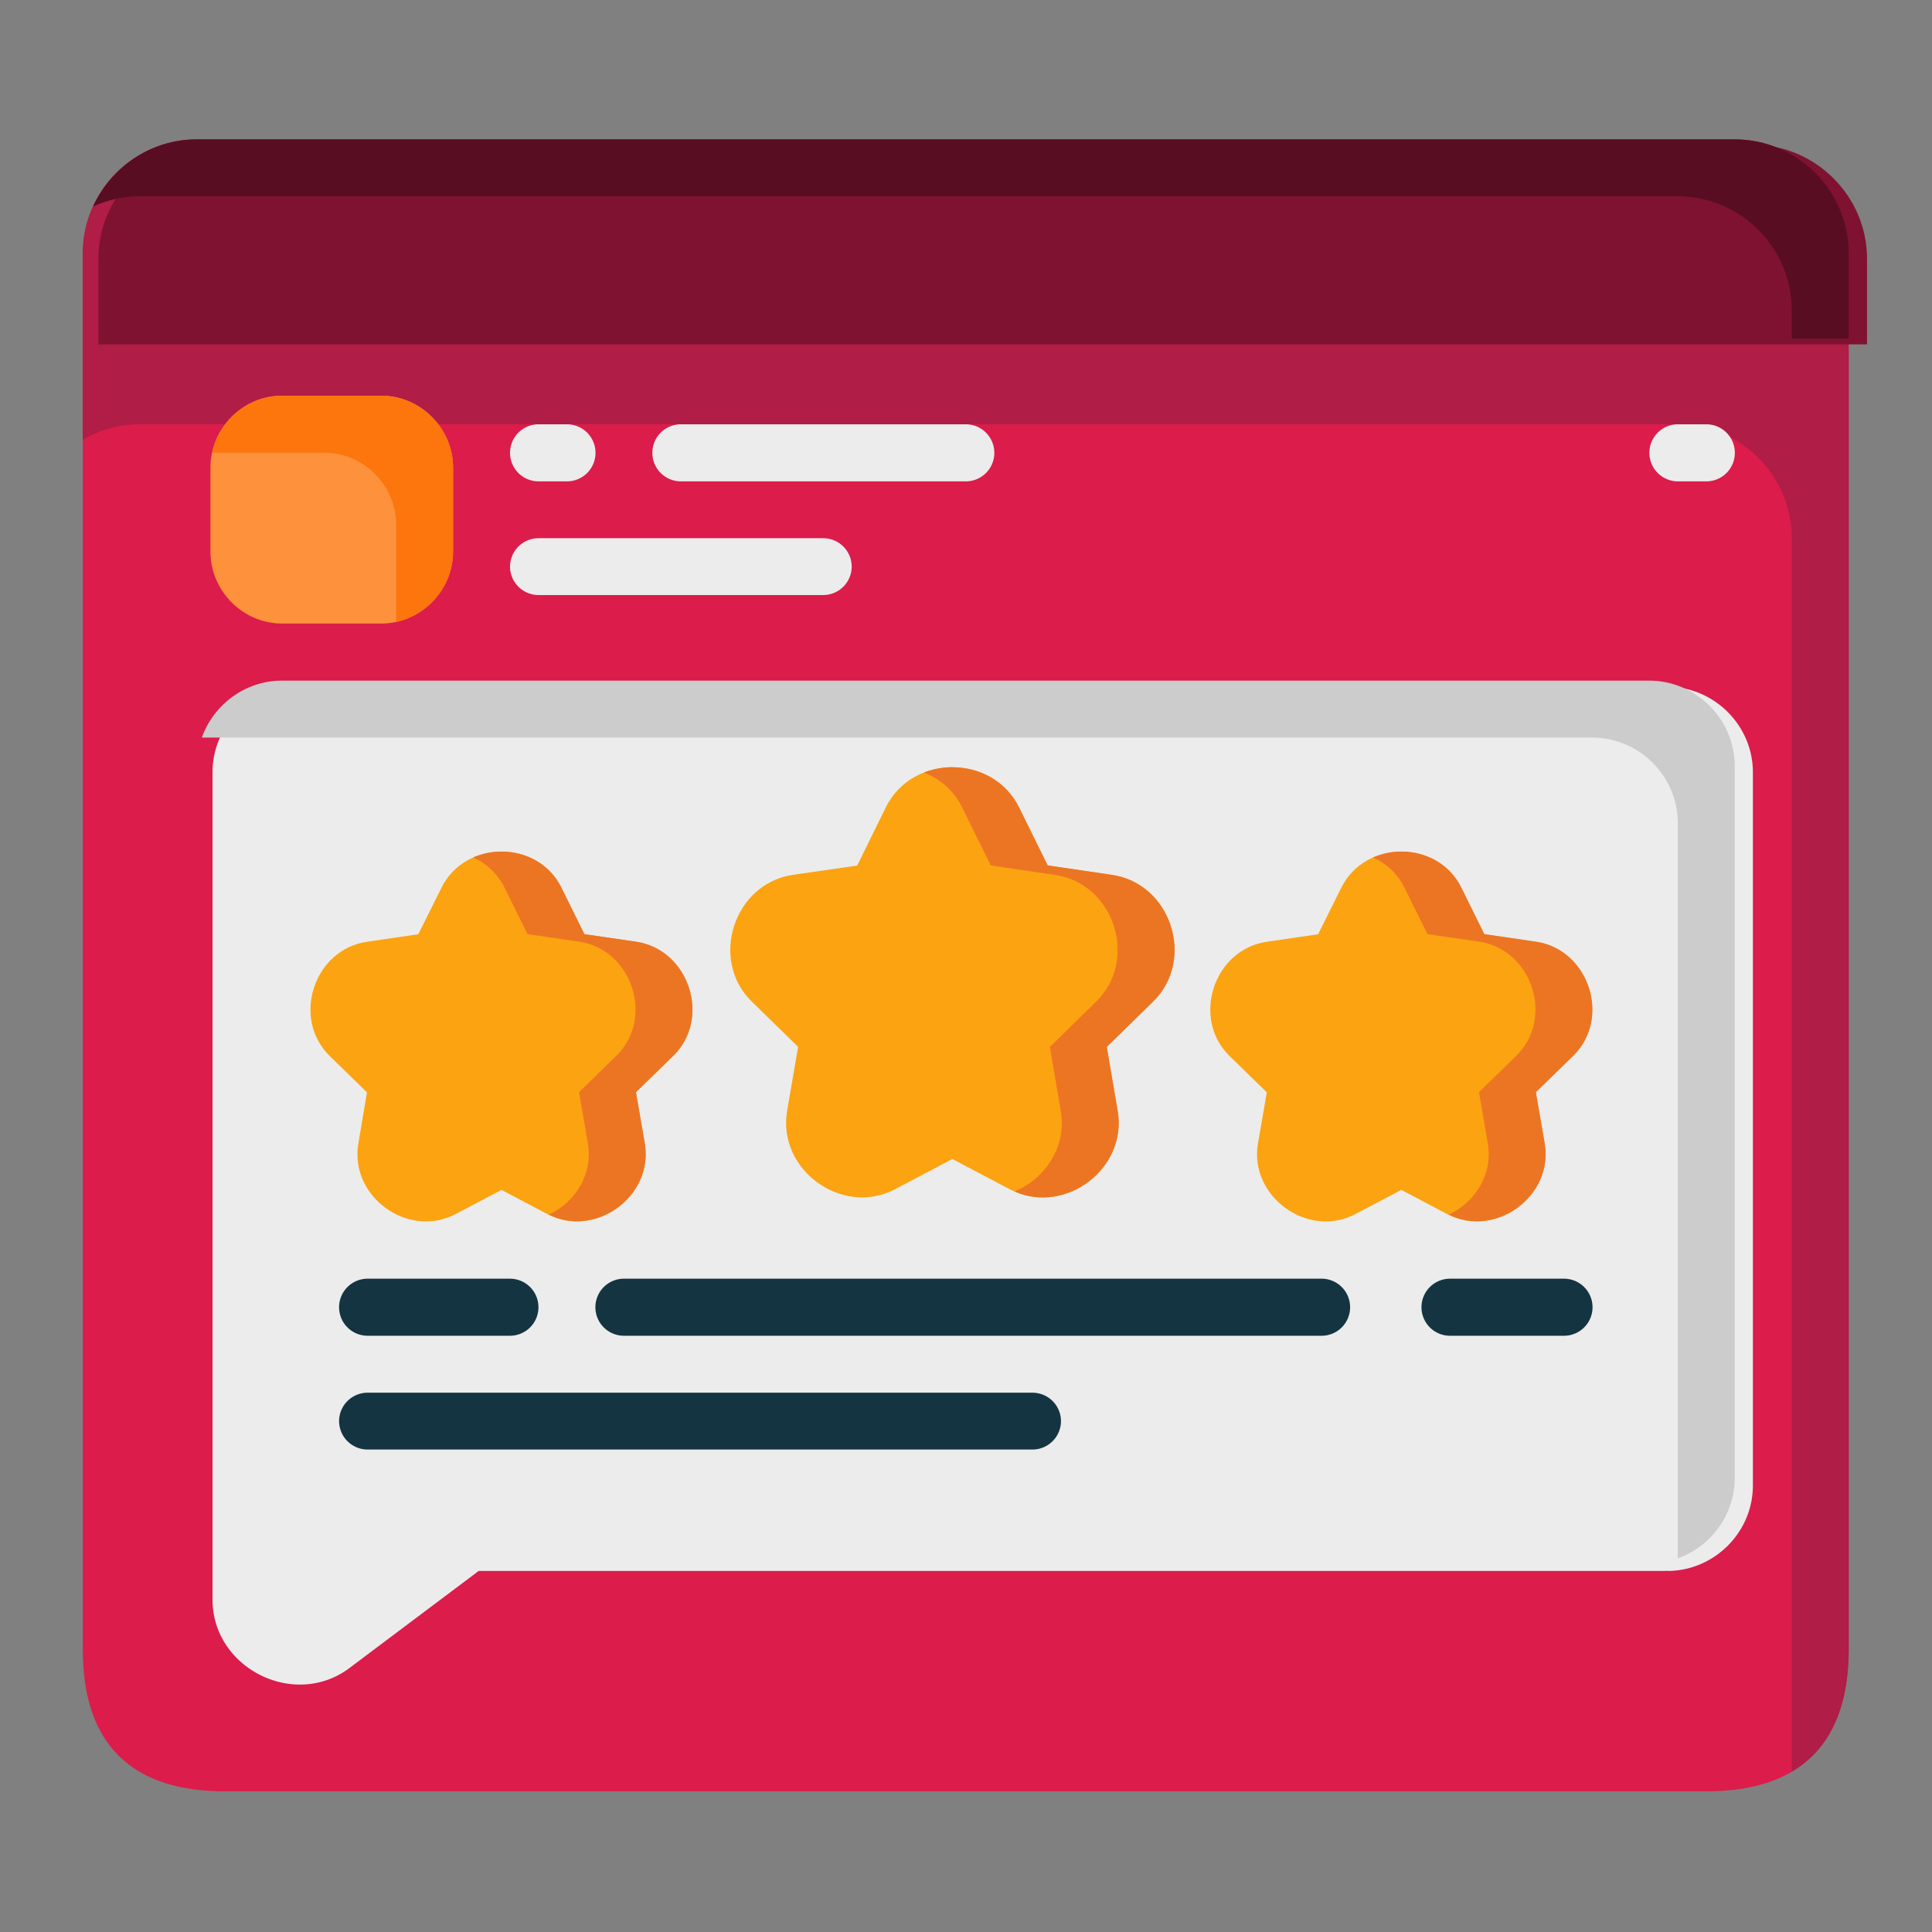 <?xml version="1.0" encoding="UTF-8" standalone="no"?>
<svg
   width="64pt"
   height="64pt"
   viewBox="0 0 22.578 22.578"
   version="1.1"
   id="svg831"
   inkscape:version="1.1.2 (1:1.1+202202050950+0a00cf5339)"
   sodipodi:docname="18 - Rating.svg"
   inkscape:export-filename="/media/taufikramadhan/Data/Tr Design Studio/Project Design/TR Creative Design/Icon Design/Project Hiring/Icon Icons/019 - Commerce And Shopping/5 - Send/18 - Rating.png"
   inkscape:export-xdpi="576"
   inkscape:export-ydpi="576"
   xmlns:inkscape="http://www.inkscape.org/namespaces/inkscape"
   xmlns:sodipodi="http://sodipodi.sourceforge.net/DTD/sodipodi-0.dtd"
   xmlns="http://www.w3.org/2000/svg"
   xmlns:svg="http://www.w3.org/2000/svg"
   xmlns:rdf="http://www.w3.org/1999/02/22-rdf-syntax-ns#"
   xmlns:cc="http://creativecommons.org/ns#"
   xmlns:dc="http://purl.org/dc/elements/1.1/">
  <rect x="0" y="0" width="22.578" height="22.578" fill="#808080" stroke="none"/>
  <defs
     id="defs825">
    <pattern
       id="EMFhbasepattern"
       patternUnits="userSpaceOnUse"
       width="6"
       height="6"
       x="0"
       y="0" />
    <pattern
       id="EMFhbasepattern-9"
       patternUnits="userSpaceOnUse"
       width="6"
       height="6"
       x="0"
       y="0" />
    <pattern
       id="EMFhbasepattern-0"
       patternUnits="userSpaceOnUse"
       width="6"
       height="6"
       x="0"
       y="0" />
    <pattern
       id="EMFhbasepattern-7"
       patternUnits="userSpaceOnUse"
       width="6"
       height="6"
       x="0"
       y="0" />
    <pattern
       id="EMFhbasepattern-2"
       patternUnits="userSpaceOnUse"
       width="6"
       height="6"
       x="0"
       y="0" />
    <pattern
       id="EMFhbasepattern-98"
       patternUnits="userSpaceOnUse"
       width="6"
       height="6"
       x="0"
       y="0" />
    <pattern
       id="EMFhbasepattern-6"
       patternUnits="userSpaceOnUse"
       width="6"
       height="6"
       x="0"
       y="0" />
    <pattern
       id="EMFhbasepattern-01"
       patternUnits="userSpaceOnUse"
       width="6"
       height="6"
       x="0"
       y="0" />
    <pattern
       id="EMFhbasepattern-07"
       patternUnits="userSpaceOnUse"
       width="6"
       height="6"
       x="0"
       y="0" />
    <pattern
       id="EMFhbasepattern-8"
       patternUnits="userSpaceOnUse"
       width="6"
       height="6"
       x="0"
       y="0" />
    <pattern
       id="EMFhbasepattern-4"
       patternUnits="userSpaceOnUse"
       width="6"
       height="6"
       x="0"
       y="0" />
    <pattern
       id="EMFhbasepattern-40"
       patternUnits="userSpaceOnUse"
       width="6"
       height="6"
       x="0"
       y="0" />
    <pattern
       id="EMFhbasepattern-08"
       patternUnits="userSpaceOnUse"
       width="6"
       height="6"
       x="0"
       y="0" />
    <pattern
       id="EMFhbasepattern-04"
       patternUnits="userSpaceOnUse"
       width="6"
       height="6"
       x="0"
       y="0" />
    <pattern
       id="EMFhbasepattern-014"
       patternUnits="userSpaceOnUse"
       width="6"
       height="6"
       x="0"
       y="0" />
    <pattern
       id="EMFhbasepattern-27"
       patternUnits="userSpaceOnUse"
       width="6"
       height="6"
       x="0"
       y="0" />
    <pattern
       id="EMFhbasepattern-09"
       patternUnits="userSpaceOnUse"
       width="6"
       height="6"
       x="0"
       y="0" />
    <pattern
       id="EMFhbasepattern-5"
       patternUnits="userSpaceOnUse"
       width="6"
       height="6"
       x="0"
       y="0" />
    <pattern
       id="EMFhbasepattern-018"
       patternUnits="userSpaceOnUse"
       width="6"
       height="6"
       x="0"
       y="0" />
  </defs>
  <sodipodi:namedview
     id="base"
     pagecolor="#ffffff"
     bordercolor="#666666"
     borderopacity="1.0"
     inkscape:pageopacity="0.0"
     inkscape:pageshadow="2"
     inkscape:zoom="4.4249417"
     inkscape:cx="41.243481"
     inkscape:cy="44.746352"
     inkscape:document-units="pt"
     inkscape:current-layer="layer1"
     showgrid="false"
     units="pt"
     inkscape:window-width="1366"
     inkscape:window-height="705"
     inkscape:window-x="0"
     inkscape:window-y="31"
     inkscape:window-maximized="1"
     inkscape:pagecheckerboard="true"
     inkscape:showpageshadow="false"
     inkscape:object-paths="true"
     inkscape:snap-intersection-paths="true"
     inkscape:snap-smooth-nodes="true"
     inkscape:snap-midpoints="true"
     showguides="true"
     inkscape:snap-bbox="true"
     inkscape:bbox-nodes="true"
     inkscape:snap-nodes="false"
     inkscape:snap-global="true"
     inkscape:document-rotation="0">
    <inkscape:grid
       type="xygrid"
       id="grid1378" />
    <sodipodi:guide
       position="0.97,21.608"
       orientation="78,0"
       id="guide1380"
       inkscape:locked="false" />
    <sodipodi:guide
       position="0.97,0.97"
       orientation="0,78"
       id="guide1382"
       inkscape:locked="false" />
    <sodipodi:guide
       position="21.608,0.97"
       orientation="-78,0"
       id="guide1384"
       inkscape:locked="false" />
    <sodipodi:guide
       position="21.608,21.608"
       orientation="0,-78"
       id="guide1386"
       inkscape:locked="false" />
  </sodipodi:namedview>
  <g
     inkscape:label="Icon"
     inkscape:groupmode="layer"
     id="layer1"
     transform="translate(0,-274.422)">
    <g
       id="g168288"
       style="display:inline;stroke-width:0.795"
       transform="matrix(1.258,0,0,1.258,-114.483,-115.644)">
      <path
         style="color:#000000;fill:#dc1c4b;stroke-width:0.795;stroke-linecap:round;stroke-linejoin:round;stroke-miterlimit:1.5;-inkscape-stroke:none"
         d="m 92.832,311.363 c -0.581,0 -1.059,0.477 -1.059,1.059 v 12.965 c -10e-7,0.405 0.093,0.751 0.332,0.99 0.239,0.239 0.585,0.332 0.99,0.332 h 13.758 c 0.405,0 0.751,-0.093 0.99,-0.332 0.239,-0.239 0.334,-0.585 0.334,-0.99 v -12.965 c 2e-5,-0.581 -0.477,-1.059 -1.059,-1.059 z"
         id="path383500" />
      <path
         id="path153680"
         style="color:#000000;fill:#b01d47;fill-opacity:1;stroke-width:0.795;stroke-linecap:round;stroke-linejoin:round;stroke-miterlimit:1.5;-inkscape-stroke:none"
         d="m 92.832,311.363 c -0.581,0 -1.059,0.477 -1.059,1.058 v 1.732 c 0.156,-0.091 0.337,-0.144 0.53,-0.144 h 14.287 c 0.581,0 1.059,0.477 1.059,1.058 v 11.46 c 0.071,-0.042 0.136,-0.092 0.195,-0.15 0.239,-0.239 0.334,-0.585 0.334,-0.99 v -12.965 c 2e-5,-0.581 -0.477,-1.058 -1.059,-1.058 z" />
      <path
         id="path383506"
         style="color:#000000;fill:#801231;stroke-width:3.004;stroke-linecap:round;stroke-linejoin:round;stroke-miterlimit:1.5;-inkscape-stroke:none"
         d="m 350.861,118.287 c -2.197,0 -4.002,1.803 -4.002,4 v 2.998 h 62.002 v -2.998 c 7e-5,-2.197 -1.805,-4 -4.002,-4 z"
         transform="matrix(0.265,0,0,0.265,0,280.067)" />
      <path
         style="color:#000000;fill:#ececec;stroke-width:0.795;stroke-linecap:round;stroke-linejoin:round;stroke-miterlimit:1.5;-inkscape-stroke:none"
         d="m 96.006,314.01 a 0.265,0.265 0 0 0 -0.264,0.264 0.265,0.265 0 0 0 0.264,0.266 h 0.266 a 0.265,0.265 0 0 0 0.264,-0.266 0.265,0.265 0 0 0 -0.264,-0.264 z"
         id="path104545" />
      <path
         style="color:#000000;fill:#ececec;stroke-width:0.795;stroke-linecap:round;stroke-linejoin:round;stroke-miterlimit:1.5;-inkscape-stroke:none"
         d="m 97.33,314.01 a 0.265,0.265 0 0 0 -0.266,0.264 0.265,0.265 0 0 0 0.266,0.266 h 2.645 a 0.265,0.265 0 0 0 0.266,-0.266 0.265,0.265 0 0 0 -0.266,-0.264 z"
         id="path104627" />
      <path
         style="color:#000000;fill:#ececec;stroke-width:3.004;stroke-linecap:round;stroke-linejoin:round;stroke-miterlimit:1.5;-inkscape-stroke:none"
         d="m 353.857,137.287 c -1.645,0 -2.996,1.353 -2.996,2.998 v 29.002 c -2e-5,2.409 2.871,3.846 4.799,2.4 l 4.531,-3.404 h 41.59 a 1,1 0 0 0 0.041,-0.006 1,1 0 0 0 0.033,0.006 c 1.645,0 3.004,-1.351 3.004,-2.996 v -25.002 c 0,-1.645 -1.359,-2.998 -3.004,-2.998 z"
         transform="matrix(0.265,0,0,0.265,0,280.067)"
         id="path383512" />
      <path
         style="color:#000000;fill:#ececec;stroke-width:0.795;stroke-linecap:round;stroke-linejoin:round;stroke-miterlimit:1.5;-inkscape-stroke:none"
         d="m 96.006,315.068 a 0.265,0.265 0 0 0 -0.264,0.264 0.265,0.265 0 0 0 0.264,0.264 h 2.646 a 0.265,0.265 0 0 0 0.264,-0.264 0.265,0.265 0 0 0 -0.264,-0.264 z"
         id="path104842" />
      <path
         style="color:#000000;fill:#ececec;stroke-width:0.795;stroke-linecap:round;stroke-linejoin:round;stroke-miterlimit:1.5;-inkscape-stroke:none"
         d="m 106.59,314.01 a 0.265,0.265 0 0 0 -0.264,0.264 0.265,0.265 0 0 0 0.264,0.266 h 0.264 a 0.265,0.265 0 0 0 0.266,-0.266 0.265,0.265 0 0 0 -0.266,-0.264 z"
         id="path105578" />
      <path
         style="color:#000000;fill:#143441;stroke-width:0.795;stroke-linecap:round;stroke-linejoin:round;stroke-miterlimit:1.5;-inkscape-stroke:none"
         d="m 104.473,321.947 a 0.265,0.265 0 0 0 -0.264,0.264 0.265,0.265 0 0 0 0.264,0.266 h 1.059 a 0.265,0.265 0 0 0 0.266,-0.266 0.265,0.265 0 0 0 -0.266,-0.264 z"
         id="path385652" />
      <path
         style="color:#000000;fill:#143441;stroke-width:0.795;stroke-linecap:round;stroke-linejoin:round;stroke-miterlimit:1.5;-inkscape-stroke:none"
         d="m 96.801,321.947 a 0.265,0.265 0 0 0 -0.266,0.264 0.265,0.265 0 0 0 0.266,0.266 h 6.479 a 0.265,0.265 0 0 0 0.266,-0.266 0.265,0.265 0 0 0 -0.266,-0.264 z"
         id="path385650" />
      <path
         style="color:#000000;fill:#143441;stroke-width:0.795;stroke-linecap:round;stroke-linejoin:round;stroke-miterlimit:1.5;-inkscape-stroke:none"
         d="m 94.42,321.947 a 0.265,0.265 0 0 0 -0.266,0.264 0.265,0.265 0 0 0 0.266,0.266 h 1.322 a 0.265,0.265 0 0 0 0.264,-0.266 0.265,0.265 0 0 0 -0.264,-0.264 z"
         id="path106444" />
      <path
         style="color:#000000;fill:#143441;stroke-width:0.795;stroke-linecap:round;stroke-linejoin:round;stroke-miterlimit:1.5;-inkscape-stroke:none"
         d="m 94.42,323.006 a 0.265,0.265 0 0 0 -0.266,0.264 0.265,0.265 0 0 0 0.266,0.264 h 6.174 a 0.265,0.265 0 0 0 0.266,-0.264 0.265,0.265 0 0 0 -0.266,-0.264 z"
         id="path106526" />
      <path
         style="color:#000000;fill:#fd913c;stroke-width:0.795;stroke-linecap:round;stroke-linejoin:round;stroke-miterlimit:1.5;-inkscape-stroke:none"
         d="m 93.625,313.744 c -0.365,0 -0.666,0.303 -0.666,0.668 v 0.781 c 0,0.365 0.301,0.668 0.666,0.668 h 0.92 c 0.365,0 0.668,-0.303 0.668,-0.668 v -0.781 c 0,-0.365 -0.303,-0.668 -0.668,-0.668 z"
         id="path383566" />
      <path
         style="color:#000000;fill:#fca311;stroke-width:0.795;stroke-linecap:round;stroke-linejoin:round;stroke-miterlimit:1.5;-inkscape-stroke:none"
         d="m 95.664,317.979 c -0.224,0 -0.448,0.112 -0.559,0.336 l -0.215,0.432 -0.477,0.07 c -0.494,0.072 -0.703,0.712 -0.346,1.061 l 0.346,0.338 -0.08,0.475 c -0.084,0.492 0.461,0.888 0.902,0.656 l 0.428,-0.225 0.426,0.225 c 0.441,0.232 0.989,-0.165 0.904,-0.656 l -0.082,-0.475 0.346,-0.338 c 0.357,-0.348 0.148,-0.989 -0.346,-1.061 l -0.479,-0.07 -0.213,-0.432 c -0.11,-0.224 -0.333,-0.336 -0.557,-0.336 z"
         id="path383524" />
      <path
         style="color:#000000;fill:#fca311;stroke-width:0.795;stroke-linecap:round;stroke-linejoin:round;stroke-miterlimit:1.5;-inkscape-stroke:none"
         d="m 104.023,317.979 c -0.224,0 -0.448,0.112 -0.559,0.336 l -0.215,0.432 -0.477,0.07 c -0.494,0.072 -0.703,0.712 -0.346,1.061 l 0.346,0.338 -0.082,0.475 c -0.084,0.492 0.463,0.888 0.904,0.656 l 0.428,-0.225 0.426,0.225 c 0.441,0.232 0.989,-0.165 0.904,-0.656 l -0.082,-0.475 0.346,-0.338 c 0.357,-0.348 0.148,-0.989 -0.346,-1.061 l -0.479,-0.07 -0.213,-0.432 c -0.11,-0.224 -0.333,-0.336 -0.557,-0.336 z"
         id="path383530" />
      <path
         style="color:#000000;fill:#fca311;stroke-width:0.795;stroke-linecap:round;stroke-linejoin:round;stroke-miterlimit:1.5;-inkscape-stroke:none"
         d="m 99.852,317.195 c -0.248,0 -0.496,0.124 -0.619,0.373 l -0.266,0.541 -0.596,0.086 c -0.55,0.08 -0.781,0.79 -0.383,1.178 l 0.43,0.42 -0.102,0.594 c -0.094,0.547 0.51,0.987 1.002,0.729 l 0.533,-0.281 0.533,0.281 c 0.492,0.259 1.096,-0.181 1.002,-0.729 l -0.102,-0.594 0.43,-0.42 c 0.398,-0.388 0.169,-1.098 -0.381,-1.178 l -0.598,-0.088 -0.266,-0.539 c -0.123,-0.249 -0.371,-0.373 -0.619,-0.373 z"
         id="path383536" />
      <path
         id="path101594"
         style="color:#000000;fill:#fd750d;fill-opacity:1;stroke-width:0.795;stroke-linecap:round;stroke-linejoin:round;stroke-miterlimit:1.5;-inkscape-stroke:none"
         d="m 93.608,313.744 c -0.31,0.008 -0.571,0.235 -0.634,0.529 h 1.042 c 0.365,0 0.668,0.303 0.668,0.668 v 0.905 c 0.3,-0.065 0.529,-0.336 0.529,-0.653 v -0.781 c 0,-0.365 -0.303,-0.668 -0.668,-0.668 h -0.92 c -0.006,0 -0.011,-1.5e-4 -0.017,0 z" />
      <path
         id="path119692"
         style="color:#000000;fill:#cccccc;fill-opacity:1;stroke-width:0.795;stroke-linecap:round;stroke-linejoin:round;stroke-miterlimit:1.5;-inkscape-stroke:none"
         d="m 93.625,316.391 c -0.343,0 -0.636,0.222 -0.746,0.529 H 105.795 c 0.435,0 0.795,0.358 0.795,0.793 v 6.832 c 0.307,-0.11 0.529,-0.404 0.529,-0.746 v -6.615 c 0,-0.435 -0.36,-0.793 -0.795,-0.793 z" />
      <path
         id="path134341"
         style="color:#000000;fill:#ec7523;fill-opacity:1;stroke-width:0.795;stroke-linecap:round;stroke-linejoin:round;stroke-miterlimit:1.5;-inkscape-stroke:none"
         d="m 95.664,317.979 c -0.091,0 -0.181,0.018 -0.265,0.055 0.121,0.054 0.226,0.148 0.292,0.281 l 0.213,0.431 0.479,0.07 c 0.494,0.072 0.703,0.713 0.346,1.061 l -0.346,0.337 0.082,0.475 c 0.05,0.291 -0.122,0.55 -0.362,0.663 0.439,0.218 0.975,-0.176 0.891,-0.663 l -0.082,-0.475 0.346,-0.337 c 0.357,-0.348 0.148,-0.989 -0.346,-1.061 l -0.479,-0.07 -0.213,-0.431 c -0.11,-0.224 -0.333,-0.336 -0.557,-0.336 z"
         sodipodi:nodetypes="sccccccccccccccs" />
      <path
         id="path148819"
         style="color:#000000;fill:#ec7523;fill-opacity:1;stroke-width:0.795;stroke-linecap:round;stroke-linejoin:round;stroke-miterlimit:1.5;-inkscape-stroke:none"
         d="m 104.024,317.979 c -0.091,0 -0.181,0.018 -0.265,0.055 0.121,0.054 0.226,0.148 0.292,0.281 l 0.213,0.431 0.479,0.07 c 0.494,0.072 0.703,0.713 0.346,1.061 l -0.346,0.337 0.082,0.475 c 0.05,0.291 -0.122,0.55 -0.362,0.663 0.439,0.218 0.975,-0.176 0.891,-0.663 l -0.082,-0.475 0.346,-0.337 c 0.357,-0.348 0.148,-0.989 -0.346,-1.061 l -0.479,-0.07 -0.213,-0.431 c -0.11,-0.224 -0.333,-0.336 -0.557,-0.336 z"
         sodipodi:nodetypes="sccccccccccccccs" />
      <path
         id="path148821"
         style="color:#000000;fill:#ec7523;fill-opacity:1;stroke-width:0.795;stroke-linecap:round;stroke-linejoin:round;stroke-miterlimit:1.5;-inkscape-stroke:none"
         d="m 99.852,317.195 c -0.09,0 -0.181,0.017 -0.265,0.05 0.147,0.058 0.277,0.165 0.355,0.324 l 0.266,0.539 0.597,0.088 c 0.55,0.08 0.779,0.79 0.381,1.178 l -0.429,0.42 0.101,0.594 c 0.058,0.336 -0.148,0.631 -0.429,0.749 0.483,0.212 1.049,-0.218 0.958,-0.749 l -0.101,-0.594 0.429,-0.42 c 0.398,-0.388 0.169,-1.098 -0.381,-1.178 l -0.597,-0.088 -0.266,-0.539 c -0.123,-0.249 -0.371,-0.373 -0.619,-0.373 z"
         sodipodi:nodetypes="sccccccccccccccss" />
      <path
         id="path158016"
         style="color:#000000;fill:#590d22;fill-opacity:1;stroke-width:0.795;stroke-linecap:round;stroke-linejoin:round;stroke-miterlimit:1.5;-inkscape-stroke:none"
         d="m 92.832,311.363 c -0.427,0 -0.797,0.257 -0.964,0.624 0.133,-0.061 0.28,-0.095 0.435,-0.095 h 14.287 c 0.581,0 1.059,0.477 1.059,1.058 v 0.264 h 0.529 v -0.793 c 1e-5,-0.581 -0.477,-1.058 -1.059,-1.058 z" />
    </g>
  </g>
</svg>
